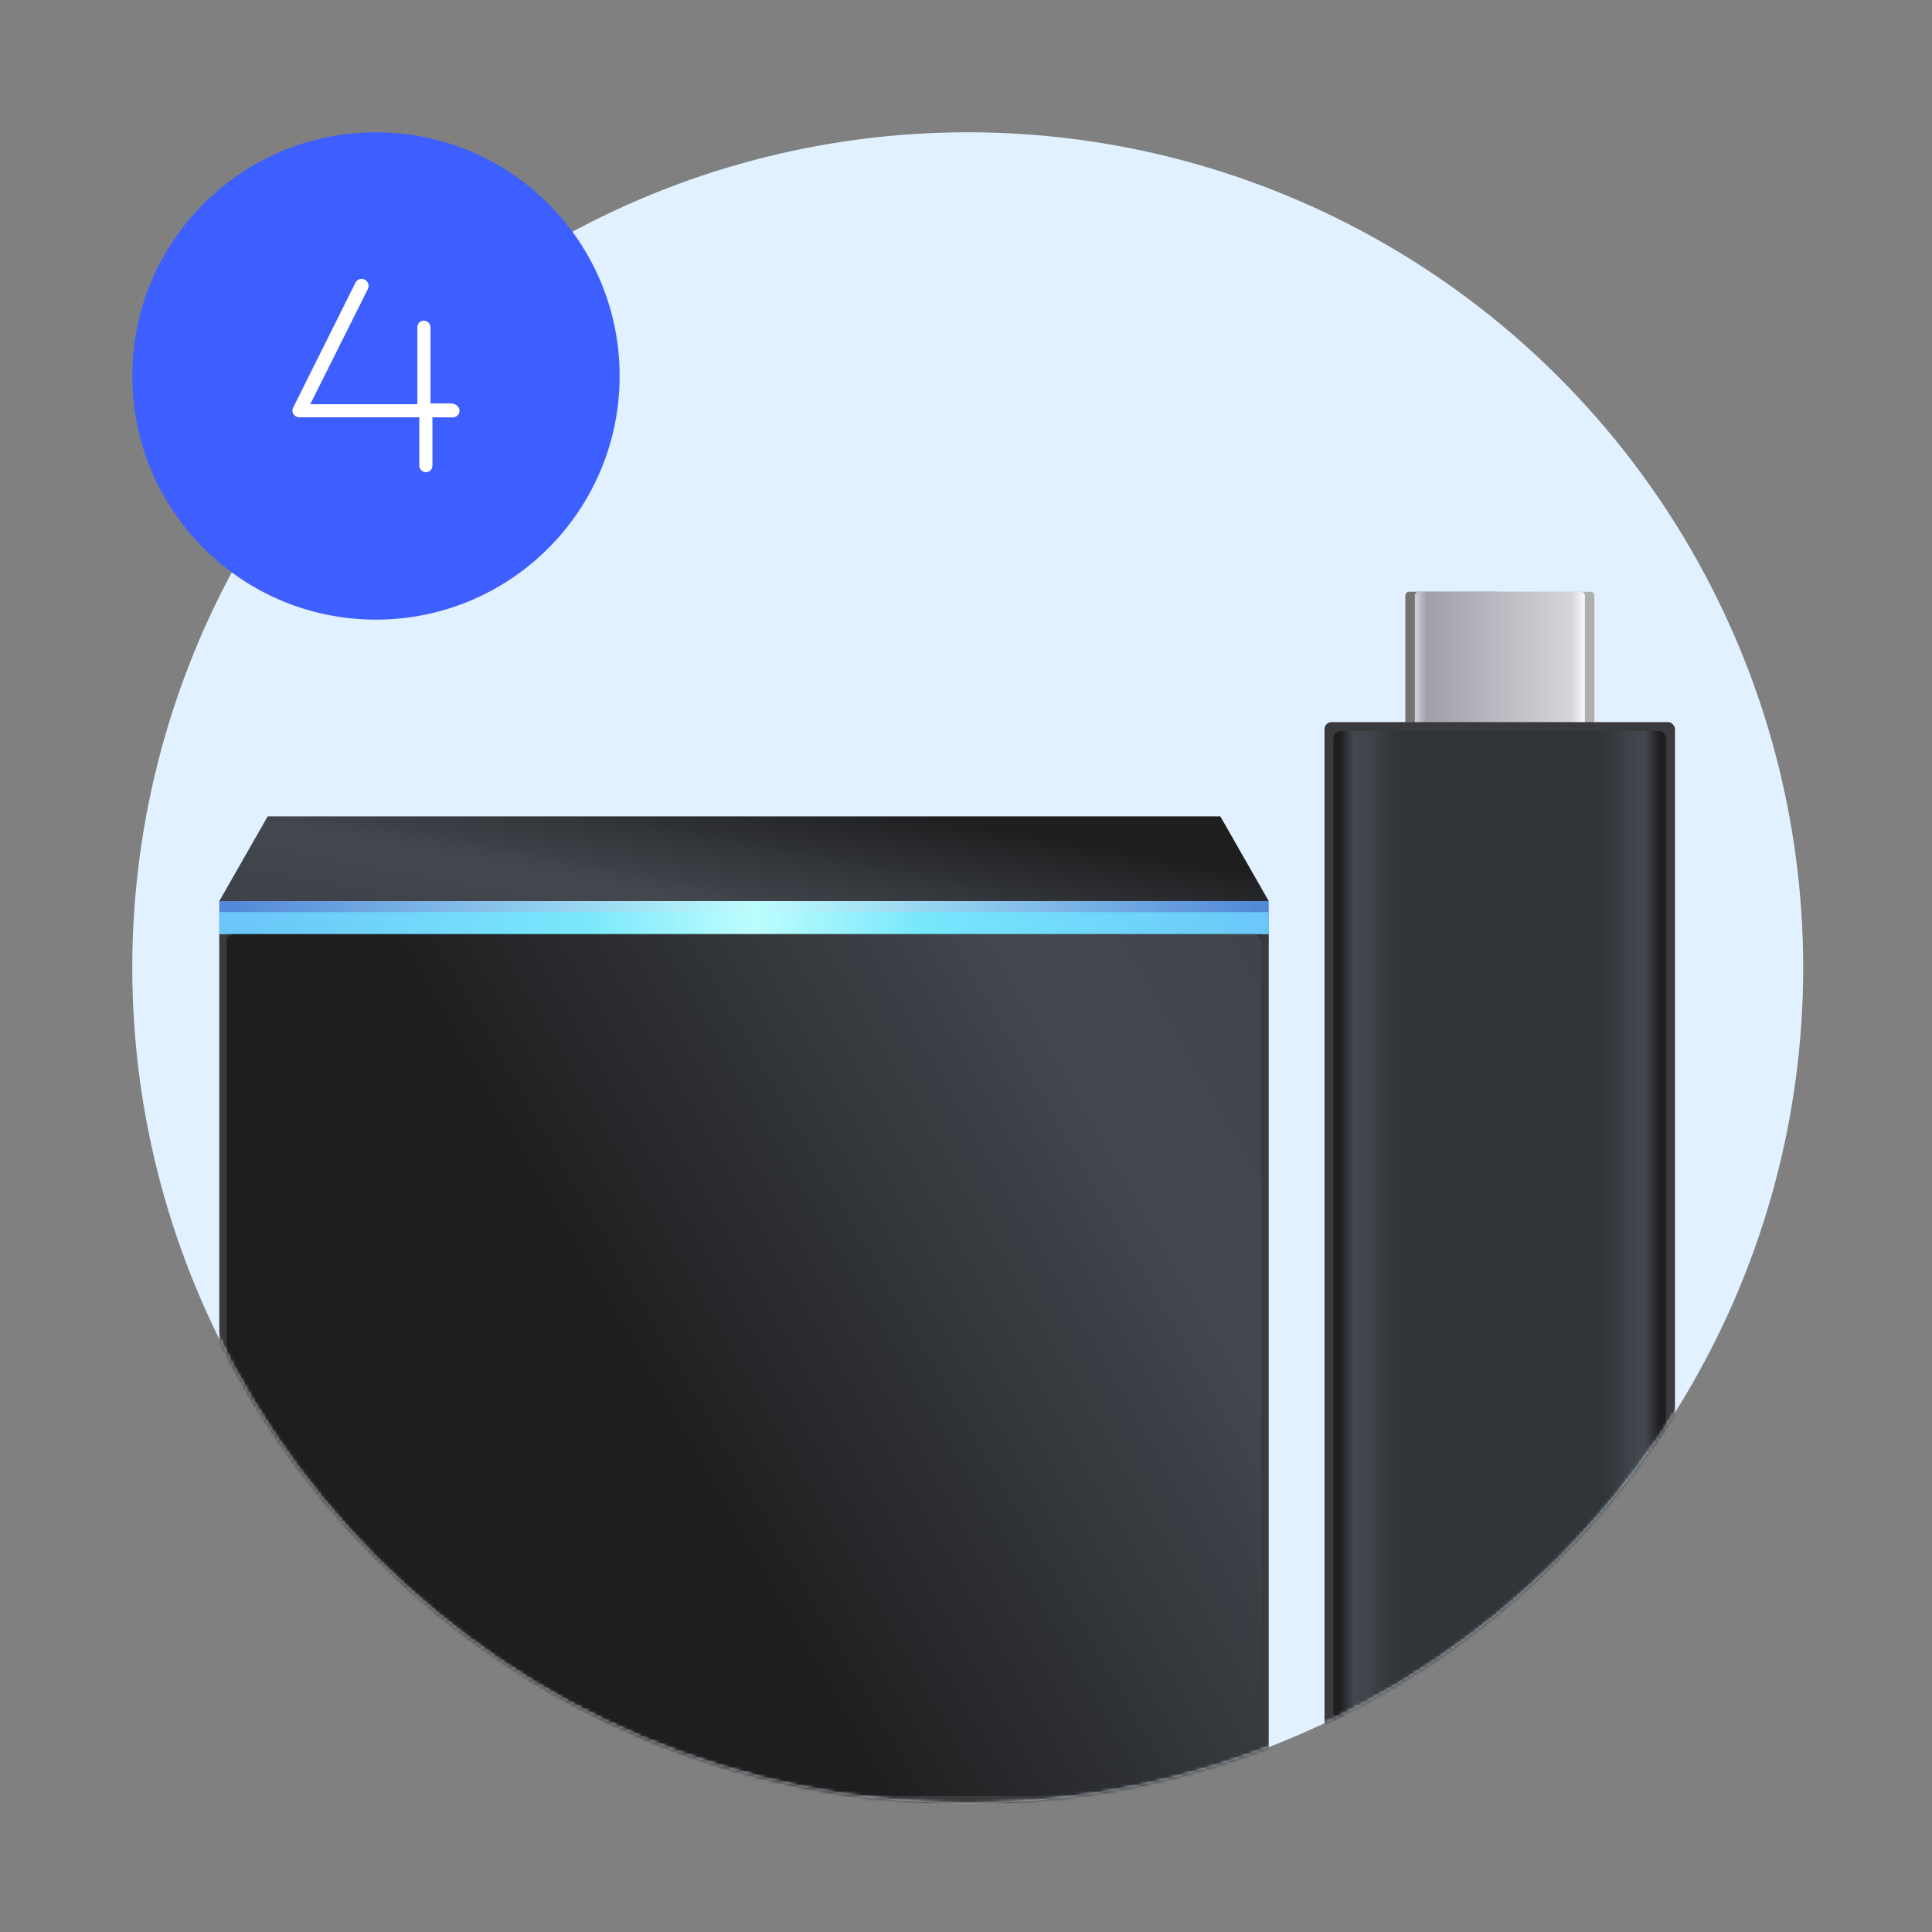 <svg width="555" height="555" viewBox="0 0 555 555" fill="none" xmlns="http://www.w3.org/2000/svg">
<rect x="0" y="0" width="555" height="555" fill="#808080" stroke="none"/>
<circle cx="278" cy="278" r="240" fill="#E2F1FF"/>
<mask id="mask0_14601_339678" style="mask-type:alpha" maskUnits="userSpaceOnUse" x="38" y="38" width="480" height="480">
<circle cx="278" cy="278" r="240" fill="#C3DCF4"/>
</mask>
<g mask="url(#mask0_14601_339678)">
<rect x="63" y="258.85" width="301.459" height="9.52" fill="url(#paint0_linear_14601_339678)"/>
<rect x="63" y="262.023" width="301.459" height="9.52" fill="url(#paint1_linear_14601_339678)"/>
<rect x="63" y="268.369" width="301.459" height="249.629" fill="#3A3A3C"/>
<rect x="65.115" y="268.369" width="297.228" height="247.514" fill="#31353A"/>
<rect x="65.115" y="268.369" width="297.228" height="247.514" rx="2.01" fill="url(#paint2_linear_14601_339678)"/>
<path d="M76.897 234.521H350.562L364.459 258.85H63L76.897 234.521Z" fill="url(#paint3_linear_14601_339678)"/>
<rect x="403.729" y="222.916" width="52.915" height="54.272" rx="1.005" transform="rotate(-90 403.729 222.916)" fill="#AFAFAF"/>
<rect x="403.729" y="222.916" width="52.915" height="27.136" rx="1.005" transform="rotate(-90 403.729 222.916)" fill="#747474"/>
<rect x="406.441" y="170" width="48.845" height="48.845" rx="1.005" fill="url(#paint4_linear_14601_339678)"/>
<rect x="380.498" y="207.43" width="100.668" height="291.68" rx="2.01" fill="#3A3A3C"/>
<rect x="383.08" y="210.01" width="95.506" height="286.517" rx="2.01" fill="#31353A"/>
<rect x="383.08" y="210.01" width="95.506" height="286.517" rx="2.01" fill="url(#paint5_linear_14601_339678)"/>
<rect x="478.584" y="496.525" width="95.506" height="286.517" rx="2.01" transform="rotate(180 478.584 496.525)" fill="url(#paint6_linear_14601_339678)"/>
</g>
<path d="M178 108C178 146.66 146.66 178 108 178C69.34 178 38 146.66 38 108C38 69.34 69.34 38 108 38C146.66 38 178 69.34 178 108Z" fill="#3E5FFF"/>
<path d="M132 118C132 119.106 131.106 119.888 130.113 119.888L124.225 119.887L124.225 133.775C124.225 134.88 123.331 135.662 122.338 135.662C121.345 135.662 120.45 134.768 120.45 133.775V119.887H86C85.307 119.887 84.664 119.528 84.299 118.938C83.934 118.463 83.901 117.725 84.212 117.113L102.099 81.225C102.595 80.241 103.793 79.831 104.783 80.331C105.771 80.827 106.172 82.026 105.677 83.015L89.127 116.115H119.89V94.001C119.89 92.895 120.784 92.113 121.777 92.113C122.77 92.113 123.665 93.007 123.665 94.001V115.888H129.552C131.1 116 132 116.9 132 118Z" fill="white"/>
<defs>
<linearGradient id="paint0_linear_14601_339678" x1="63" y1="258.85" x2="364.459" y2="258.85" gradientUnits="userSpaceOnUse">
<stop stop-color="#5286D7"/>
<stop offset="0.51" stop-color="#BCFDFE"/>
<stop offset="1" stop-color="#5286D7"/>
</linearGradient>
<linearGradient id="paint1_linear_14601_339678" x1="63" y1="262.023" x2="364.459" y2="262.023" gradientUnits="userSpaceOnUse">
<stop offset="0.03" stop-color="#6BC7F9"/>
<stop offset="0.349" stop-color="#79E8FC"/>
<stop offset="0.51" stop-color="#BEFDFE"/>
<stop offset="0.672" stop-color="#76E7FC"/>
<stop offset="1" stop-color="#6BC7F9"/>
</linearGradient>
<linearGradient id="paint2_linear_14601_339678" x1="156.611" y1="402.175" x2="390.374" y2="268.369" gradientUnits="userSpaceOnUse">
<stop offset="0.093" stop-color="#1E1E1F"/>
<stop offset="0.676" stop-color="#43484F"/>
<stop offset="0.948" stop-color="#3F4349"/>
</linearGradient>
<linearGradient id="paint3_linear_14601_339678" x1="354.41" y1="243.512" x2="342.766" y2="306.994" gradientUnits="userSpaceOnUse">
<stop offset="0.093" stop-color="#1E1E1F"/>
<stop offset="0.676" stop-color="#43484F"/>
<stop offset="0.948" stop-color="#3F4349"/>
</linearGradient>
<linearGradient id="paint4_linear_14601_339678" x1="406.553" y1="170" x2="455.174" y2="170" gradientUnits="userSpaceOnUse">
<stop offset="0.007" stop-color="#CCCCD3"/>
<stop offset="0.068" stop-color="#9FA0A8"/>
<stop offset="0.925" stop-color="#D5D6DB"/>
<stop offset="1" stop-color="#F8F9FF"/>
</linearGradient>
<linearGradient id="paint5_linear_14601_339678" x1="383" y1="276.286" x2="404.57" y2="276.286" gradientUnits="userSpaceOnUse">
<stop offset="0.093" stop-color="#1E1E1F"/>
<stop offset="0.279" stop-color="#43484F"/>
<stop offset="0.516" stop-color="#3F4349"/>
<stop offset="0.841" stop-color="#3B3E41" stop-opacity="0"/>
<stop offset="1" stop-color="#3B3E41" stop-opacity="0"/>
</linearGradient>
<linearGradient id="paint6_linear_14601_339678" x1="478.504" y1="562.802" x2="500.074" y2="562.802" gradientUnits="userSpaceOnUse">
<stop offset="0.093" stop-color="#1E1E1F"/>
<stop offset="0.279" stop-color="#43484F"/>
<stop offset="0.516" stop-color="#3F4349"/>
<stop offset="0.841" stop-color="#3B3E41" stop-opacity="0"/>
<stop offset="1" stop-color="#3B3E41" stop-opacity="0"/>
</linearGradient>
</defs>
</svg>
